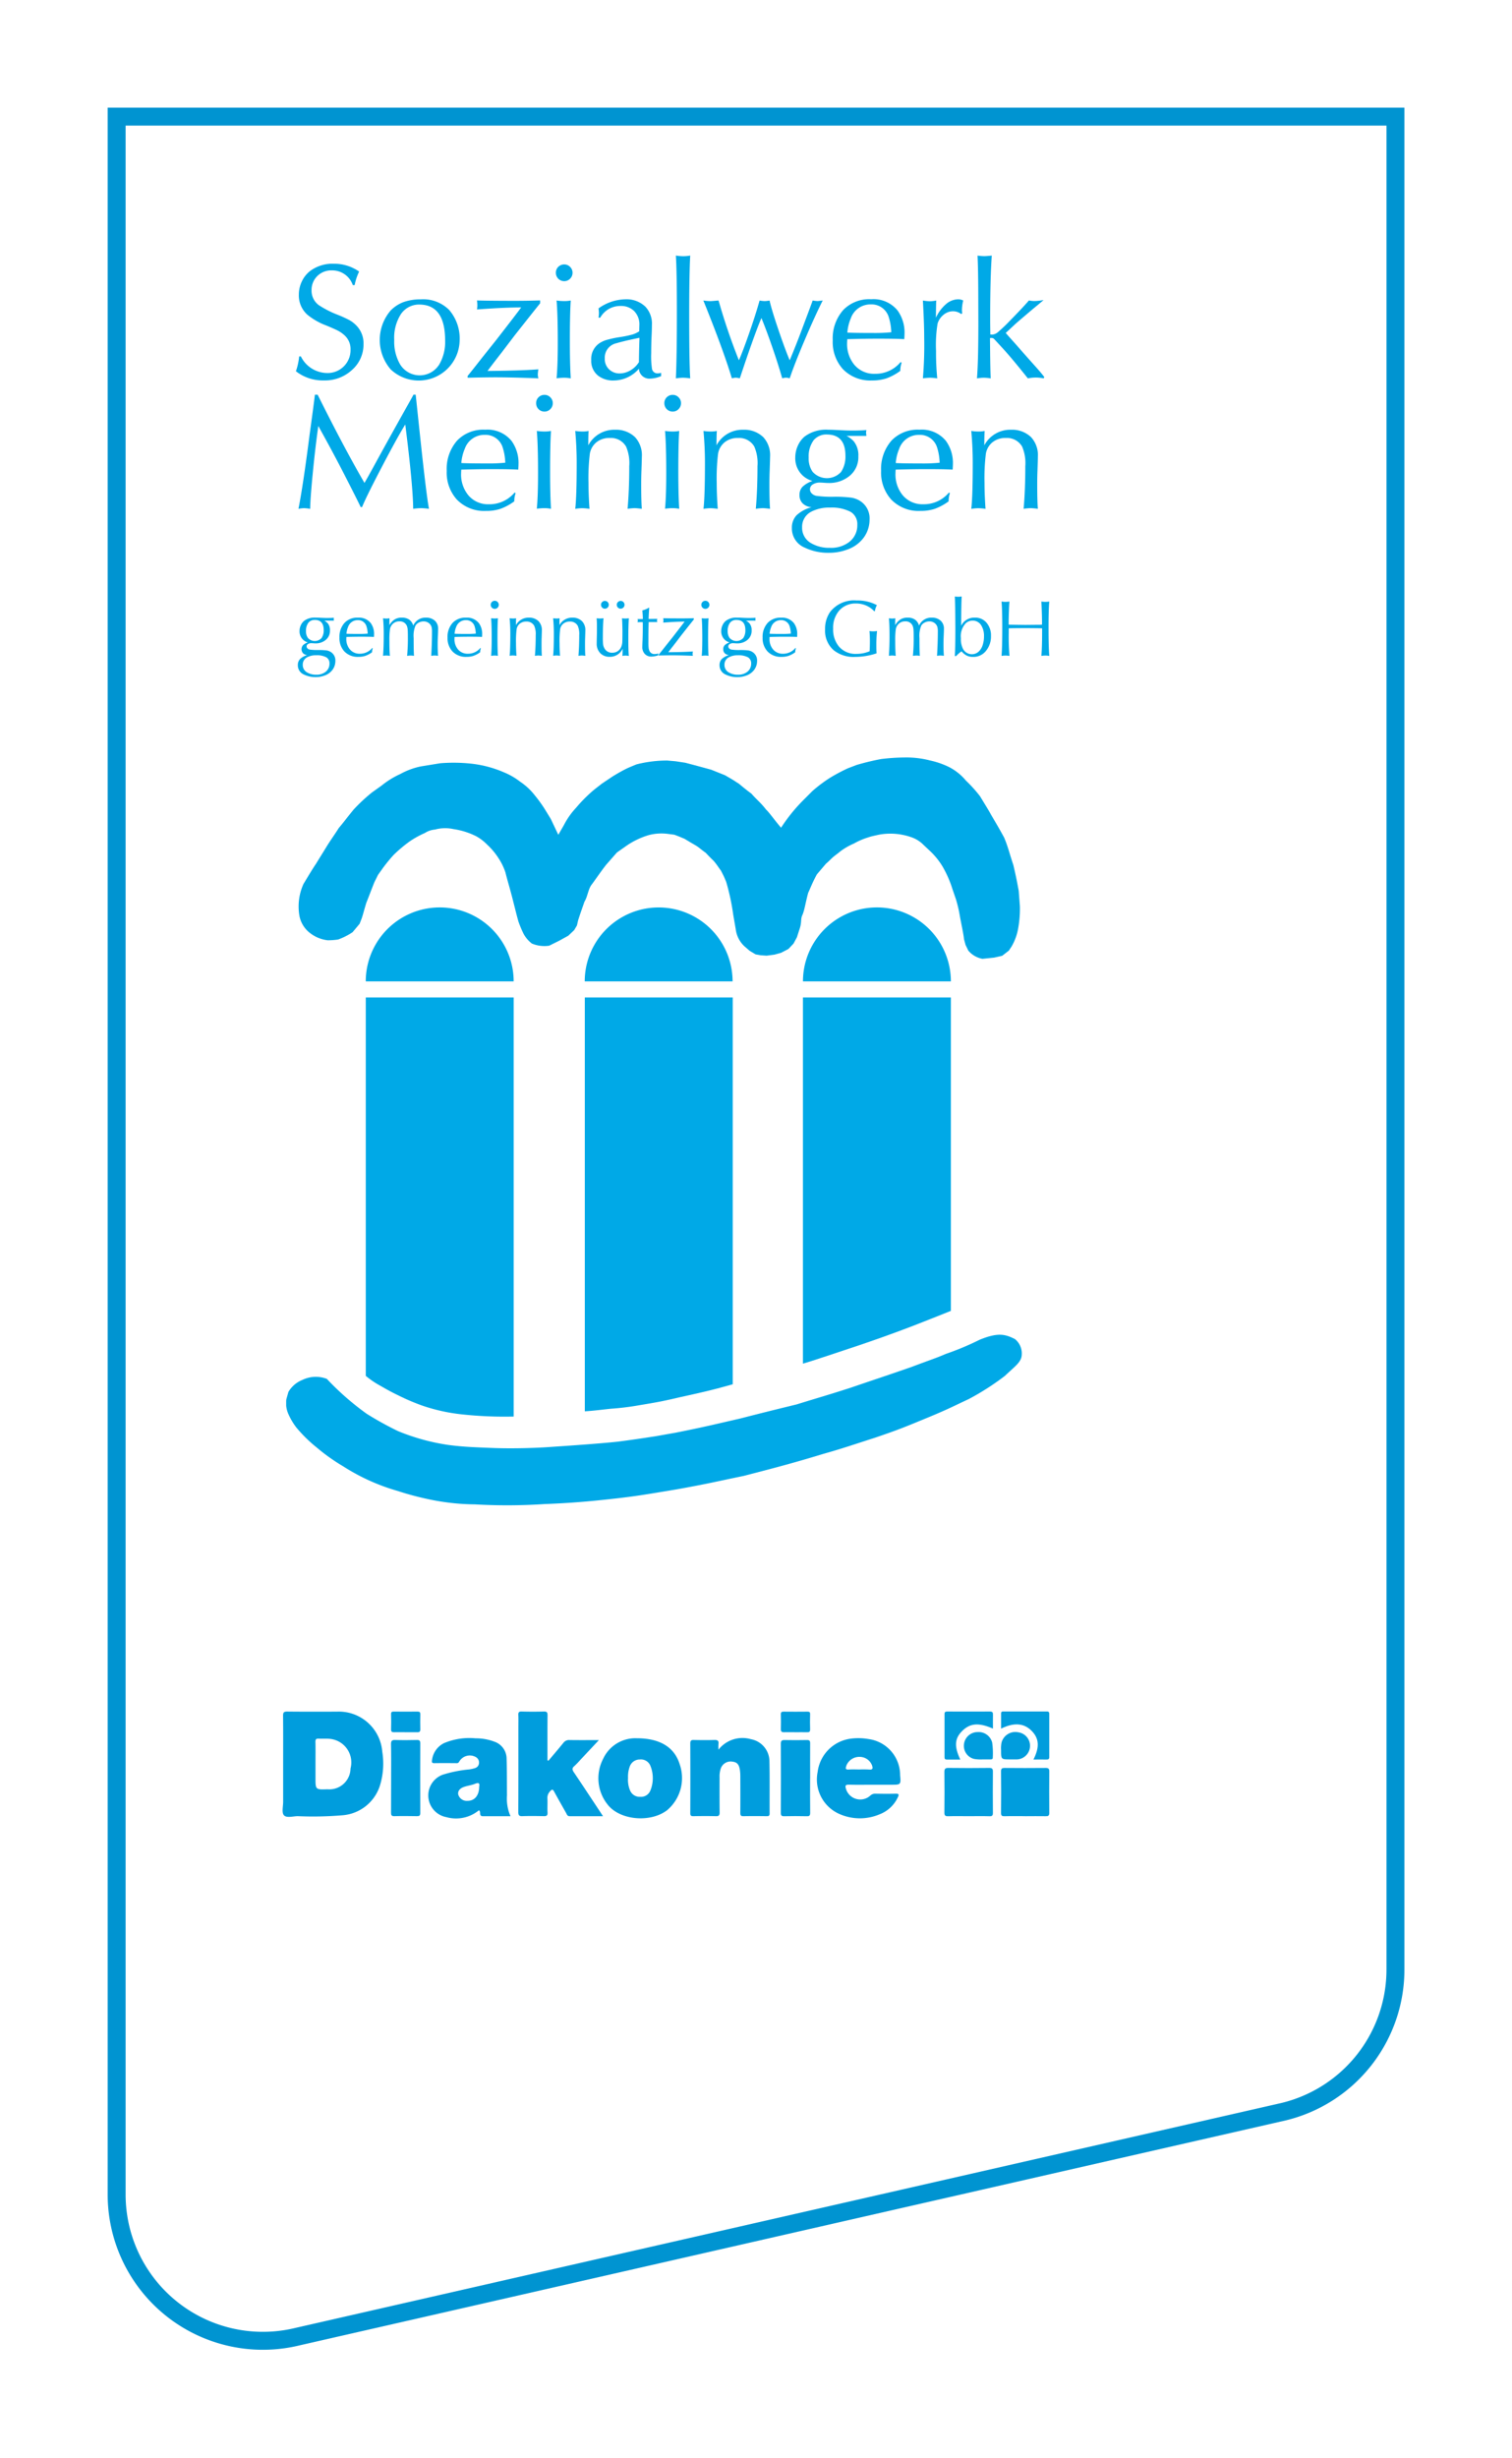 <svg xmlns="http://www.w3.org/2000/svg" xmlns:xlink="http://www.w3.org/1999/xlink" width="168.548" height="273.929" viewBox="0 0 168.548 273.929"><defs><style>.a{fill:none;}.b{fill:#fff;stroke:#0094d1;stroke-width:2px;}.c{clip-path:url(#c);}.d{fill:#00a9e7;}.e{clip-path:url(#d);}.f{fill:#009ddd;}.g{filter:url(#a);}</style><filter id="a" x="0" y="0" width="168.548" height="273.929" filterUnits="userSpaceOnUse"><feOffset dx="10" dy="10" input="SourceAlpha"/><feGaussianBlur stdDeviation="4" result="b"/><feFlood flood-opacity="0.459"/><feComposite operator="in" in2="b"/><feComposite in="SourceGraphic"/></filter><clipPath id="c"><rect class="a" width="85.067" height="139.271"/></clipPath><clipPath id="d"><rect class="a" width="85.459" height="11.909"/></clipPath></defs><g transform="translate(-1610.087 14)"><g class="g" transform="matrix(1, 0, 0, 1, 1610.09, -14)"><path class="b" d="M254.517,308.853l-9.922,2.263L144.559,333.93A16.3,16.3,0,0,1,124.4,318.1V86.526H266.952v206.5A16.294,16.294,0,0,1,254.517,308.853Z" transform="translate(-121.4 -83.53)"/></g><g transform="translate(1641.989 14.48)"><g class="c"><g transform="translate(-0.006 0)"><g transform="translate(1.097 0.911)"><path class="d" d="M165.453,106.622h-.2a2.421,2.421,0,0,0-2.325-1.643,2.221,2.221,0,0,0-1.6.6,2.163,2.163,0,0,0-.672,1.611,1.987,1.987,0,0,0,.816,1.67,11.146,11.146,0,0,0,2.106,1.071,12.969,12.969,0,0,1,1.312.6,3.4,3.4,0,0,1,.727.56,2.82,2.82,0,0,1,.83,2.1,3.771,3.771,0,0,1-1.3,2.9,4.427,4.427,0,0,1-3.113,1.152,4.86,4.86,0,0,1-3.122-1.023,7.316,7.316,0,0,0,.362-1.652h.191a3.3,3.3,0,0,0,2.894,1.849A2.548,2.548,0,0,0,165,113.81a2.05,2.05,0,0,0-.653-1.579,3.381,3.381,0,0,0-.689-.5q-.353-.192-1.334-.6a7.4,7.4,0,0,1-2.142-1.218,2.876,2.876,0,0,1-.944-2.224,3.4,3.4,0,0,1,.319-1.447,3.222,3.222,0,0,1,.879-1.149,4.166,4.166,0,0,1,2.727-.853,4.8,4.8,0,0,1,2.795.872,6.058,6.058,0,0,0-.5,1.508" transform="translate(-158.918 -104.238)"/></g><g transform="translate(10.431 4.866)"><path class="d" d="M174.248,108.8a4.092,4.092,0,0,1,3.159,1.189,4.889,4.889,0,0,1,1.163,3.431,4.56,4.56,0,0,1-7.689,3.186,5.036,5.036,0,0,1,0-6.563,3.982,3.982,0,0,1,1.449-.943,5.759,5.759,0,0,1,1.919-.3m-.113.581a2.447,2.447,0,0,0-2.1,1.048,4.873,4.873,0,0,0-.758,2.9,5.076,5.076,0,0,0,.64,2.695,2.564,2.564,0,0,0,4.4,0,4.983,4.983,0,0,0,.634-2.631q0-3.965-2.823-4.011" transform="translate(-169.659 -108.788)"/></g><g transform="translate(20.231 5.011)"><path class="d" d="M189.022,108.955v.309q-.181.207-2.84,3.575l-1.435,1.887q-1.4,1.8-1.588,2.079,3.784-.036,5.664-.182a4.68,4.68,0,0,0-.064.582,1.913,1.913,0,0,0,.064.427l-.3-.019q-2.77-.1-4.539-.1-.645,0-2.159.026c-.454.013-.744.019-.89.019v-.2q.228-.263,1.669-2.1l1.516-1.9q2.487-3.2,2.786-3.635-1.878,0-4.927.228a2.588,2.588,0,0,0,.044-.462,3.952,3.952,0,0,0-.044-.546q.682.037,3.6.045h.826q1.152,0,2.613-.045" transform="translate(-180.936 -108.955)"/></g><g transform="translate(30.074 0.99)"><path class="d" d="M193.2,104.328a.878.878,0,0,1,.643.273.891.891,0,0,1,.273.653.909.909,0,0,1-.273.663.89.89,0,0,1-.654.273.919.919,0,0,1-.929-.936.89.89,0,0,1,.267-.658.925.925,0,0,1,.673-.268m-.862,4.021a6.366,6.366,0,0,0,.853.063,4.233,4.233,0,0,0,.726-.063q-.1,1.453-.1,4.5,0,2.586.1,4.176a4.068,4.068,0,0,0-.746-.072,7.051,7.051,0,0,0-.835.063q.136-1.4.136-4.011,0-3.068-.136-4.659" transform="translate(-192.263 -104.328)"/></g><g transform="translate(34.004 4.87)"><path class="d" d="M197.787,110.848h-.182a4.472,4.472,0,0,0,.043-.527,4.537,4.537,0,0,0-.045-.508,5.284,5.284,0,0,1,2.976-1.016,3.031,3.031,0,0,1,2.242.817,2.739,2.739,0,0,1,.734,2.042q0,.48-.036,1.216-.042,1-.043,1.907a9.473,9.473,0,0,0,.091,1.788.607.607,0,0,0,.644.481,1.687,1.687,0,0,0,.373-.055v.364a3.28,3.28,0,0,1-1.226.281,1.154,1.154,0,0,1-1.246-1.054c0-.018,0-.036,0-.054a3.739,3.739,0,0,1-2.808,1.316,2.711,2.711,0,0,1-1.742-.536,2.082,2.082,0,0,1-.771-1.736,2.12,2.12,0,0,1,.826-1.818,2.844,2.844,0,0,1,.844-.417,11.69,11.69,0,0,1,1.452-.317,12.965,12.965,0,0,0,1.434-.289,2.982,2.982,0,0,0,.8-.373v-.205l.013-.472a2.112,2.112,0,0,0-.6-1.59,2.058,2.058,0,0,0-1.489-.552,2.6,2.6,0,0,0-1.33.342,2.569,2.569,0,0,0-.949.965m4.375,2.242q-1.688.34-2.55.6a1.644,1.644,0,0,0-1.316,1.706,1.581,1.581,0,0,0,.481,1.208,1.654,1.654,0,0,0,1.179.454,2.362,2.362,0,0,0,1.2-.341,2.721,2.721,0,0,0,.949-.921q0-.871.055-2.524Z" transform="translate(-196.785 -108.793)"/></g><g transform="translate(43.456)"><path class="d" d="M207.662,103.189a4.948,4.948,0,0,0,.817.073,4.27,4.27,0,0,0,.773-.073q-.113,2.024-.114,6.717,0,5.254.114,6.969a6.592,6.592,0,0,0-.8-.072,6.405,6.405,0,0,0-.8.072q.113-2.361.113-7.415,0-4.556-.113-6.272" transform="translate(-207.662 -103.189)"/></g><g transform="translate(46.506 5.011)"><path class="d" d="M215.137,115.616q.428-.963,1.137-2.995t1.17-3.666a3.682,3.682,0,0,0,.568.063,3.183,3.183,0,0,0,.544-.063q.228,1.022.976,3.227t1.27,3.434q.736-1.761,1.416-3.586.272-.734.591-1.579.426-1.137.553-1.5a3.836,3.836,0,0,0,.527.063q.1,0,.591-.063-.91,1.818-2.046,4.5t-1.631,4.176a1.364,1.364,0,0,0-.408-.072,1.455,1.455,0,0,0-.427.072q-.454-1.579-1.107-3.47t-1.211-3.247q-.327.726-.981,2.55t-1.429,4.167a2.023,2.023,0,0,0-.454-.072,1.9,1.9,0,0,0-.431.072q-.98-3.239-3.181-8.676a6.017,6.017,0,0,0,.78.071c.1,0,.4-.023.909-.071l.073.227a67.96,67.96,0,0,0,2.2,6.434" transform="translate(-211.172 -108.955)"/></g><g transform="translate(60.931 4.864)"><path class="d" d="M235.337,115.8l.113.055-.045.162a2.672,2.672,0,0,0-.1.755,6.135,6.135,0,0,1-1.538.834,5.019,5.019,0,0,1-1.62.236,4.238,4.238,0,0,1-3.25-1.271,4.5,4.5,0,0,1-1.125-3.194,4.778,4.778,0,0,1,1.171-3.387,4.026,4.026,0,0,1,3.113-1.2,3.457,3.457,0,0,1,2.941,1.25,4.192,4.192,0,0,1,.777,2.617c0,.114-.008.309-.027.582q-.881-.056-3.041-.055-1.335,0-3.313.055c-.013.205-.02.341-.02.417a3.645,3.645,0,0,0,.786,2.414,2.856,2.856,0,0,0,2.314,1.029,3.634,3.634,0,0,0,2.859-1.3m-1.035-3.33a6.252,6.252,0,0,0-.29-1.715,2,2,0,0,0-2-1.39,2.312,2.312,0,0,0-2.223,1.561,4.989,4.989,0,0,0-.382,1.581q.8.046,2.859.045a18.685,18.685,0,0,0,2.033-.082" transform="translate(-227.771 -108.786)"/></g><g transform="translate(70.993 4.873)"><path class="d" d="M243.735,110.358l-.129.082a1.5,1.5,0,0,0-.89-.308,1.658,1.658,0,0,0-1.058.377,2.028,2.028,0,0,0-.682.994,14.832,14.832,0,0,0-.172,3.059,29.052,29.052,0,0,0,.136,3.049,5.815,5.815,0,0,0-.8-.07,7.39,7.39,0,0,0-.8.063,43.591,43.591,0,0,0,.145-4.52q0-1.525-.145-4.148a5.876,5.876,0,0,0,.78.082,4.408,4.408,0,0,0,.708-.082l-.011.2q-.026,1.108-.026,1.715a4.4,4.4,0,0,1,1.116-1.507,2.105,2.105,0,0,1,1.363-.545,1.207,1.207,0,0,1,.567.136,4.411,4.411,0,0,0-.145,1.061,3.594,3.594,0,0,0,.029.363" transform="translate(-239.35 -108.797)"/></g><g transform="translate(77.01 0.003)"><path class="d" d="M253.78,116.73l-.071.146a4.287,4.287,0,0,0-1.76,0q-1.822-2.279-2.689-3.222-1.064-1.163-1.117-1.207a.435.435,0,0,0-.263-.073,1.1,1.1,0,0,0-.155.01v.218l.009.843q.026,2.677.072,3.432a4.652,4.652,0,0,0-.768-.072,4.592,4.592,0,0,0-.764.072q.155-1.9.155-6.1,0-.4-.009-3.267-.009-2.84-.082-4.317a6.061,6.061,0,0,0,.753.063c.139,0,.417-.022.835-.063q-.182,2.5-.182,7.033,0,.808.019,1.761c.09.007.161.01.209.01a1.1,1.1,0,0,0,.648-.281,17.606,17.606,0,0,0,1.312-1.25q1.459-1.487,2.133-2.272a3.3,3.3,0,0,0,.6.063,5.822,5.822,0,0,0,1.034-.114q-.236.218-1.2,1.008-1.67,1.416-1.932,1.652-.889.834-1.088,1.007.162.2,1.071,1.207,1.069,1.225,2.2,2.487.671.744,1.023,1.216" transform="translate(-246.274 -103.192)"/></g><g transform="translate(1.371 15.507)"><path class="d" d="M161.066,121.034h.309q2.977,5.973,5.22,9.829.428-.726,1.337-2.4,1.611-2.941,3.977-7.151l.149-.282h.245q.036.309.228,2.151l.245,2.3q.708,6.679,1.008,8.268a8.755,8.755,0,0,0-.879-.073,8.288,8.288,0,0,0-.88.073q-.026-2.56-.835-9.021l-.046-.373q-.807,1.28-2.577,4.659t-2.24,4.544h-.157q-.21-.481-1.788-3.567-1.271-2.481-2.768-5.172l-.163-.3q-.326,2.277-.609,5.149t-.3,4.084a5.592,5.592,0,0,0-.681-.073,3.968,3.968,0,0,0-.625.073q.518-2.607,1.252-8.335.489-3.557.581-4.385" transform="translate(-159.233 -121.034)"/></g><g transform="translate(17.9 19.399)"><path class="d" d="M185.82,132.529l.114.055-.045.163a2.611,2.611,0,0,0-.1.755,6.154,6.154,0,0,1-1.539.834,5.019,5.019,0,0,1-1.62.236,4.23,4.23,0,0,1-3.249-1.271,4.5,4.5,0,0,1-1.125-3.194,4.786,4.786,0,0,1,1.171-3.387,4.033,4.033,0,0,1,3.114-1.2,3.46,3.46,0,0,1,2.942,1.25,4.209,4.209,0,0,1,.776,2.617c0,.114-.01.309-.028.582q-.881-.056-3.04-.055-1.335,0-3.313.055c-.012.205-.019.341-.019.417a3.639,3.639,0,0,0,.784,2.414,2.858,2.858,0,0,0,2.315,1.029,3.634,3.634,0,0,0,2.858-1.3m-1.035-3.33a6.184,6.184,0,0,0-.291-1.715,2,2,0,0,0-2-1.39,2.313,2.313,0,0,0-2.225,1.561,4.964,4.964,0,0,0-.381,1.581q.8.044,2.859.045a18.675,18.675,0,0,0,2.033-.082" transform="translate(-178.254 -125.512)"/></g><g transform="translate(27.869 15.525)"><path class="d" d="M190.664,121.054a.875.875,0,0,1,.643.273.889.889,0,0,1,.273.654.909.909,0,0,1-.273.662.889.889,0,0,1-.653.273.919.919,0,0,1-.929-.935.889.889,0,0,1,.267-.658.924.924,0,0,1,.673-.269m-.862,4.021a6.365,6.365,0,0,0,.853.063,4.232,4.232,0,0,0,.726-.063q-.1,1.453-.1,4.5,0,2.586.1,4.176a4.139,4.139,0,0,0-.746-.072,7.069,7.069,0,0,0-.835.063q.137-1.4.136-4.011,0-3.067-.136-4.659" transform="translate(-189.725 -121.054)"/></g><g transform="translate(32.23 19.406)"><path class="d" d="M194.743,125.66a5.729,5.729,0,0,0,.827.063,3.523,3.523,0,0,0,.661-.063q-.037.467-.036,1.6a3.273,3.273,0,0,1,2.986-1.734,3.04,3.04,0,0,1,2.232.831,2.955,2.955,0,0,1,.753,2.178q0,.219-.046,1.562-.027.653-.028,1.534,0,1.924.072,2.705c-.412-.05-.681-.073-.817-.073a6.737,6.737,0,0,0-.771.073q.186-2.093.187-4.752a4.673,4.673,0,0,0-.353-2.178,1.943,1.943,0,0,0-1.818-.961,2.256,2.256,0,0,0-1.525.507,2.087,2.087,0,0,0-.7,1.25,22.473,22.473,0,0,0-.149,3.261q0,1.327.113,2.878a6.792,6.792,0,0,0-.807-.072,5.764,5.764,0,0,0-.783.072q.163-1.393.163-5.129,0-1.734-.163-3.549" transform="translate(-194.743 -125.52)"/></g><g transform="translate(42.163 15.525)"><path class="d" d="M207.113,121.054a.877.877,0,0,1,.643.273.889.889,0,0,1,.273.654.909.909,0,0,1-.273.662.889.889,0,0,1-.654.273.919.919,0,0,1-.929-.935.889.889,0,0,1,.267-.658.923.923,0,0,1,.673-.269m-.862,4.021a6.365,6.365,0,0,0,.853.063,4.233,4.233,0,0,0,.726-.063q-.1,1.453-.1,4.5,0,2.586.1,4.176a4.139,4.139,0,0,0-.746-.072,7.054,7.054,0,0,0-.835.063q.136-1.4.136-4.011,0-3.067-.136-4.659" transform="translate(-206.174 -121.054)"/></g><g transform="translate(46.524 19.406)"><path class="d" d="M211.192,125.66a5.729,5.729,0,0,0,.827.063,3.523,3.523,0,0,0,.661-.063q-.037.467-.036,1.6a3.273,3.273,0,0,1,2.986-1.734,3.041,3.041,0,0,1,2.232.831,2.955,2.955,0,0,1,.753,2.178q0,.219-.046,1.562-.027.653-.028,1.534,0,1.924.072,2.705-.617-.074-.817-.073a6.737,6.737,0,0,0-.771.073q.186-2.093.187-4.752a4.673,4.673,0,0,0-.353-2.178,1.943,1.943,0,0,0-1.818-.961,2.256,2.256,0,0,0-1.525.507,2.092,2.092,0,0,0-.7,1.25,22.719,22.719,0,0,0-.149,3.261q0,1.327.114,2.878a6.792,6.792,0,0,0-.807-.072,5.764,5.764,0,0,0-.783.072q.162-1.393.163-5.129,0-1.734-.163-3.549" transform="translate(-211.192 -125.52)"/></g><g transform="translate(56.371 19.4)"><path class="d" d="M230.83,126.213h-2.206a2.817,2.817,0,0,1,.808.609,2.463,2.463,0,0,1,.508,1.661,2.689,2.689,0,0,1-1.035,2.232,3.556,3.556,0,0,1-2.287.744c-.134,0-.316-.009-.553-.027-.169-.012-.309-.019-.418-.019a1.39,1.39,0,0,0-.786.209.626.626,0,0,0-.314.535.655.655,0,0,0,.2.468.968.968,0,0,0,.519.268,12.239,12.239,0,0,0,1.987.1,14.475,14.475,0,0,1,1.892.1,2.532,2.532,0,0,1,1,.377,2.28,2.28,0,0,1,1.045,2.057,3.4,3.4,0,0,1-.662,2.033,3.84,3.84,0,0,1-1.818,1.316,5.756,5.756,0,0,1-2.069.363,6.008,6.008,0,0,1-2.66-.568,2.308,2.308,0,0,1-1.45-2.192,1.992,1.992,0,0,1,.519-1.421,3.841,3.841,0,0,1,1.68-.9,1.583,1.583,0,0,1-1-.425,1.273,1.273,0,0,1-.35-.935,1.287,1.287,0,0,1,.328-.909,2.945,2.945,0,0,1,1.115-.653,2.75,2.75,0,0,1-1.043-.568,2.621,2.621,0,0,1-.872-2.051,3.164,3.164,0,0,1,.28-1.3,2.866,2.866,0,0,1,.758-1.03,4,4,0,0,1,2.632-.762q.381,0,.918.028,1.178.064,1.752.063.963,0,1.59-.055a1.452,1.452,0,0,0-.036.281c0,.049.013.174.036.373m-4.057,7.987a4.282,4.282,0,0,0-2.087.454,1.881,1.881,0,0,0-1.022,1.743,1.948,1.948,0,0,0,1.022,1.778,3.941,3.941,0,0,0,2.071.508,3.309,3.309,0,0,0,2.159-.654,2.331,2.331,0,0,0,.9-1.906,1.591,1.591,0,0,0-.734-1.443,4.545,4.545,0,0,0-2.31-.481m-.281-8.143a1.843,1.843,0,0,0-1.544.636,3.056,3.056,0,0,0-.553,1.932,2.6,2.6,0,0,0,.434,1.579,2.141,2.141,0,0,0,3.181.017,3.091,3.091,0,0,0,.482-1.806q0-2.314-2-2.359" transform="translate(-222.523 -125.514)"/></g><g transform="translate(66.313 19.399)"><path class="d" d="M241.53,132.529l.114.055-.046.163a2.7,2.7,0,0,0-.095.755,6.155,6.155,0,0,1-1.539.834,5.019,5.019,0,0,1-1.62.236A4.236,4.236,0,0,1,235.1,133.3a4.5,4.5,0,0,1-1.125-3.194,4.786,4.786,0,0,1,1.171-3.387,4.033,4.033,0,0,1,3.114-1.2,3.455,3.455,0,0,1,2.94,1.25,4.193,4.193,0,0,1,.778,2.617c0,.114-.009.309-.028.582q-.881-.056-3.04-.055-1.336,0-3.314.055c-.012.205-.019.341-.019.417a3.644,3.644,0,0,0,.785,2.414,2.855,2.855,0,0,0,2.314,1.029,3.634,3.634,0,0,0,2.859-1.3M240.5,129.2a6.285,6.285,0,0,0-.289-1.715,2,2,0,0,0-2-1.39,2.309,2.309,0,0,0-2.222,1.561,4.967,4.967,0,0,0-.382,1.581q.8.044,2.859.045a18.675,18.675,0,0,0,2.033-.082" transform="translate(-233.964 -125.512)"/></g><g transform="translate(76.377 19.406)"><path class="d" d="M245.545,125.66a5.7,5.7,0,0,0,.826.063,3.541,3.541,0,0,0,.663-.063q-.036.467-.036,1.6a3.272,3.272,0,0,1,2.985-1.734,3.041,3.041,0,0,1,2.232.831,2.952,2.952,0,0,1,.752,2.178q0,.219-.044,1.562-.029.653-.028,1.534,0,1.924.071,2.705a8.184,8.184,0,0,0-.816-.073,6.752,6.752,0,0,0-.772.073q.188-2.093.188-4.752a4.673,4.673,0,0,0-.353-2.178,1.943,1.943,0,0,0-1.818-.961,2.256,2.256,0,0,0-1.525.507,2.093,2.093,0,0,0-.7,1.25,22.473,22.473,0,0,0-.15,3.261q0,1.327.114,2.878a6.792,6.792,0,0,0-.807-.072,5.763,5.763,0,0,0-.783.072q.164-1.393.163-5.129,0-1.734-.163-3.549" transform="translate(-245.545 -125.52)"/></g><g transform="translate(1.297 40.347)"><path class="d" d="M163.162,149.955H162.1a1.349,1.349,0,0,1,.39.295,1.185,1.185,0,0,1,.246.8,1.3,1.3,0,0,1-.5,1.079,1.717,1.717,0,0,1-1.106.36,2.072,2.072,0,0,1-.267-.014c-.083,0-.149-.008-.2-.008a.669.669,0,0,0-.379.1.3.3,0,0,0-.151.259.315.315,0,0,0,.1.227.456.456,0,0,0,.25.129,5.816,5.816,0,0,0,.96.048,7.331,7.331,0,0,1,.916.045,1.219,1.219,0,0,1,.481.183,1.1,1.1,0,0,1,.5,1,1.633,1.633,0,0,1-.322.981,1.851,1.851,0,0,1-.878.634,2.75,2.75,0,0,1-1,.176,2.893,2.893,0,0,1-1.285-.276,1.116,1.116,0,0,1-.7-1.058.956.956,0,0,1,.25-.681,1.851,1.851,0,0,1,.813-.438.763.763,0,0,1-.481-.205.692.692,0,0,1-.011-.894,1.414,1.414,0,0,1,.54-.315,1.347,1.347,0,0,1-.5-.273,1.269,1.269,0,0,1-.421-.989,1.542,1.542,0,0,1,.133-.633,1.394,1.394,0,0,1,.367-.5,1.934,1.934,0,0,1,1.273-.368c.123,0,.27,0,.443.012.379.021.66.031.846.031.309,0,.567-.009.766-.027a.725.725,0,0,0-.018.136c0,.023.007.083.018.181m-1.96,3.863a2.051,2.051,0,0,0-1.009.22.907.907,0,0,0-.5.841.94.94,0,0,0,.5.86,1.9,1.9,0,0,0,1,.245,1.606,1.606,0,0,0,1.045-.319,1.13,1.13,0,0,0,.434-.92.765.765,0,0,0-.353-.7,2.2,2.2,0,0,0-1.116-.227m-.136-3.936a.89.89,0,0,0-.746.308,1.48,1.48,0,0,0-.267.928,1.258,1.258,0,0,0,.21.764,1.028,1.028,0,0,0,1.535.005,1.5,1.5,0,0,0,.228-.873q0-1.118-.966-1.136" transform="translate(-159.148 -149.618)"/></g><g transform="translate(5.942 40.346)"><path class="d" d="M168.149,153.008l.058.026-.022.08a1.261,1.261,0,0,0-.054.364,2.922,2.922,0,0,1-.74.4,2.437,2.437,0,0,1-.782.114,2.046,2.046,0,0,1-1.569-.609,2.167,2.167,0,0,1-.544-1.544,2.307,2.307,0,0,1,.567-1.636,1.944,1.944,0,0,1,1.5-.578,1.67,1.67,0,0,1,1.422.606,2.03,2.03,0,0,1,.369,1.262,2.487,2.487,0,0,1-.014.281c-.284-.018-.773-.026-1.469-.026q-.645,0-1.6.026c-.007.1-.01.167-.01.2a1.757,1.757,0,0,0,.383,1.168,1.379,1.379,0,0,0,1.119.5,1.757,1.757,0,0,0,1.38-.632m-.5-1.609a3.026,3.026,0,0,0-.14-.83.969.969,0,0,0-.968-.67,1.116,1.116,0,0,0-1.075.753,2.41,2.41,0,0,0-.184.763q.386.022,1.382.021a9.318,9.318,0,0,0,.985-.037" transform="translate(-164.494 -149.617)"/></g><g transform="translate(10.805 40.349)"><path class="d" d="M170.089,149.689a1.828,1.828,0,0,0,.351.035,1.8,1.8,0,0,0,.368-.035q-.012.179-.018.776a1.894,1.894,0,0,1,.6-.648,1.472,1.472,0,0,1,.783-.195,1.423,1.423,0,0,1,.826.218,1.213,1.213,0,0,1,.454.669,1.476,1.476,0,0,1,1.421-.886,1.411,1.411,0,0,1,1.011.359,1.191,1.191,0,0,1,.341.909c0,.157-.008.4-.022.724-.018.348-.027.681-.027,1.005q0,.658.045,1.258a2.88,2.88,0,0,0-.387-.035,2.753,2.753,0,0,0-.378.035q.087-1.448.088-2.663a2.226,2.226,0,0,0-.043-.521.818.818,0,0,0-.17-.332.916.916,0,0,0-.737-.319,1.1,1.1,0,0,0-.512.123.957.957,0,0,0-.375.331,2.942,2.942,0,0,0-.21,1.391q0,1.422.04,1.992a2.622,2.622,0,0,0-.368-.035,3.605,3.605,0,0,0-.4.035,20.6,20.6,0,0,0,.083-2.1c0-.4-.008-.686-.022-.849a1.445,1.445,0,0,0-.092-.4.828.828,0,0,0-.833-.491.994.994,0,0,0-.747.293,1.073,1.073,0,0,0-.3.577,8.868,8.868,0,0,0-.063,1.332q0,1.075.056,1.637a3.9,3.9,0,0,0-.4-.036,2.838,2.838,0,0,0-.364.034q.074-1.022.074-2.193a19.962,19.962,0,0,0-.074-2" transform="translate(-170.089 -149.62)"/></g><g transform="translate(17.992 40.346)"><path class="d" d="M182.016,153.008l.057.026-.021.08a1.26,1.26,0,0,0-.054.364,2.922,2.922,0,0,1-.74.4,2.438,2.438,0,0,1-.783.114,2.045,2.045,0,0,1-1.569-.609,2.172,2.172,0,0,1-.545-1.544,2.312,2.312,0,0,1,.568-1.636,1.944,1.944,0,0,1,1.5-.578,1.671,1.671,0,0,1,1.422.606,2.024,2.024,0,0,1,.369,1.262,2.493,2.493,0,0,1-.014.281q-.42-.026-1.463-.025-.645,0-1.6.026c-.007.1-.01.168-.01.2a1.76,1.76,0,0,0,.377,1.167,1.381,1.381,0,0,0,1.119.5,1.758,1.758,0,0,0,1.381-.632m-.5-1.609a2.993,2.993,0,0,0-.139-.83.969.969,0,0,0-.968-.67,1.115,1.115,0,0,0-1.075.753,2.41,2.41,0,0,0-.184.763q.386.022,1.382.021a9.3,9.3,0,0,0,.985-.037" transform="translate(-178.36 -149.617)"/></g><g transform="translate(22.806 38.473)"><path class="d" d="M184.354,147.462a.423.423,0,0,1,.312.131.451.451,0,0,1,0,.636.448.448,0,0,1-.635,0,.438.438,0,0,1-.132-.32.426.426,0,0,1,.132-.318.438.438,0,0,1,.323-.129m-.414,1.944a3.288,3.288,0,0,0,.413.03,2.263,2.263,0,0,0,.351-.03q-.051.7-.051,2.174,0,1.25.048,2.019a2.067,2.067,0,0,0-.359-.035,3.262,3.262,0,0,0-.4.033q.066-.675.066-1.939,0-1.482-.066-2.251" transform="translate(-183.899 -147.462)"/></g><g transform="translate(24.916 40.35)"><path class="d" d="M186.327,149.689a2.909,2.909,0,0,0,.4.03,1.725,1.725,0,0,0,.321-.03c-.012.151-.017.408-.018.773a1.582,1.582,0,0,1,1.443-.839,1.465,1.465,0,0,1,1.079.4,1.42,1.42,0,0,1,.365,1.052q0,.106-.022.754c-.009.21-.013.458-.013.741q0,.929.035,1.307c-.2-.023-.33-.035-.4-.035a3.583,3.583,0,0,0-.373.035q.087-1.013.089-2.3a2.268,2.268,0,0,0-.171-1.053.941.941,0,0,0-.879-.464,1.085,1.085,0,0,0-.736.245,1,1,0,0,0-.341.6,10.755,10.755,0,0,0-.069,1.577c0,.428.017.892.052,1.392a3.437,3.437,0,0,0-.389-.036,3.058,3.058,0,0,0-.377.034q.078-.665.079-2.484,0-.833-.079-1.709" transform="translate(-186.327 -149.621)"/></g><g transform="translate(29.764 40.35)"><path class="d" d="M191.906,149.689a2.909,2.909,0,0,0,.4.03,1.715,1.715,0,0,0,.32-.03q-.017.227-.018.773a1.584,1.584,0,0,1,1.444-.839,1.466,1.466,0,0,1,1.079.4,1.42,1.42,0,0,1,.365,1.052q0,.106-.022.754c-.009.21-.014.458-.014.741q0,.929.036,1.307c-.2-.023-.33-.035-.395-.035a3.6,3.6,0,0,0-.374.035q.087-1.013.089-2.3a2.268,2.268,0,0,0-.171-1.053.941.941,0,0,0-.879-.464,1.085,1.085,0,0,0-.736.245,1,1,0,0,0-.341.6,10.755,10.755,0,0,0-.069,1.577c0,.428.017.892.052,1.392a3.436,3.436,0,0,0-.389-.036,3.044,3.044,0,0,0-.377.034q.078-.665.079-2.484,0-.833-.079-1.709" transform="translate(-191.906 -149.621)"/></g><g transform="translate(34.611 38.494)"><path class="d" d="M197.483,149.409a2.558,2.558,0,0,0,.373.03,3.145,3.145,0,0,0,.395-.03q-.074.877-.074,2.167a6.183,6.183,0,0,0,.031.751,1.166,1.166,0,0,0,.131.408.943.943,0,0,0,.891.518,1.045,1.045,0,0,0,.64-.2,1.1,1.1,0,0,0,.392-.547,1.618,1.618,0,0,0,.083-.421q.014-.211.018-1.256-.018-1.134-.053-1.417a2.616,2.616,0,0,0,.377.03,2.777,2.777,0,0,0,.389-.03q-.057.877-.056,2.225,0,1.469.056,1.97a2.8,2.8,0,0,0-.372-.036,2.215,2.215,0,0,0-.347.036q.021-.22.026-.8a1.552,1.552,0,0,1-1.456.9,1.423,1.423,0,0,1-1.023-.391,1.491,1.491,0,0,1-.411-1.118q0-.219.012-.7.014-.434.014-1.1c0-.4-.013-.736-.036-1m.917-1.921a.427.427,0,0,1,.313.127.435.435,0,0,1-.313.741.4.4,0,0,1-.3-.128.419.419,0,0,1-.128-.311.4.4,0,0,1,.128-.3.429.429,0,0,1,.3-.13m1.755,0a.431.431,0,0,1,.313.128.434.434,0,0,1-.313.74.406.406,0,0,1-.3-.127.43.43,0,0,1-.124-.311.4.4,0,0,1,.128-.3.428.428,0,0,1,.3-.129" transform="translate(-197.483 -147.485)"/></g><g transform="translate(39.165 39.237)"><path class="d" d="M204.01,148.34l.026.04-.01.106c-.032.438-.053.812-.061,1.118l.969-.015a.768.768,0,0,0-.034.188.556.556,0,0,0,.034.172h-.96q-.017.282-.03,1.483v.789a5.412,5.412,0,0,0,.023.606,1.2,1.2,0,0,0,.095.342.59.59,0,0,0,.587.341,1.489,1.489,0,0,0,.4-.062v.2a2.521,2.521,0,0,1-.768.145.971.971,0,0,1-.741-.293,1.109,1.109,0,0,1-.275-.8c0-.1.006-.29.018-.567q.035-.73.034-1.866c0-.114,0-.219-.01-.316-.3,0-.488.007-.579.018a.538.538,0,0,0,.036-.177.625.625,0,0,0-.031-.179h.588V149.5c0-.151-.017-.435-.053-.851a2.747,2.747,0,0,0,.746-.313" transform="translate(-202.724 -148.34)"/></g><g transform="translate(41.529 40.418)"><path class="d" d="M209.358,149.7v.149q-.093.1-1.377,1.729l-.693.909q-.682.869-.768,1,1.83-.017,2.737-.088a2.352,2.352,0,0,0-.03.281.982.982,0,0,0,.03.207l-.144-.008q-1.339-.05-2.194-.05-.31,0-1.044.014c-.216,0-.361.008-.431.008v-.09q.113-.128.808-1.013l.732-.917q1.2-1.549,1.352-1.758-.91,0-2.386.114a1.327,1.327,0,0,0,.022-.228,1.782,1.782,0,0,0-.022-.264q.328.017,1.741.021h.4q.557,0,1.268-.021" transform="translate(-205.444 -149.699)"/></g><g transform="translate(46.285 38.473)"><path class="d" d="M211.373,147.462a.422.422,0,0,1,.311.131.451.451,0,0,1,0,.636.427.427,0,0,1-.315.132.433.433,0,0,1-.321-.132.438.438,0,0,1-.132-.32.432.432,0,0,1,.132-.318.44.44,0,0,1,.324-.129m-.414,1.944a3.263,3.263,0,0,0,.412.03,2.254,2.254,0,0,0,.351-.03q-.051.7-.051,2.174,0,1.25.048,2.019a2.066,2.066,0,0,0-.359-.035,3.262,3.262,0,0,0-.4.033q.065-.675.065-1.939,0-1.482-.065-2.251" transform="translate(-210.917 -147.462)"/></g><g transform="translate(48.306 40.347)"><path class="d" d="M217.257,149.955h-1.066a1.367,1.367,0,0,1,.392.295,1.189,1.189,0,0,1,.245.8,1.3,1.3,0,0,1-.5,1.079,1.721,1.721,0,0,1-1.105.36,2.045,2.045,0,0,1-.267-.014c-.083,0-.149-.008-.2-.008a.662.662,0,0,0-.379.1.3.3,0,0,0-.15.259.308.308,0,0,0,.1.227.451.451,0,0,0,.249.129,5.817,5.817,0,0,0,.96.048,7.5,7.5,0,0,1,.916.045,1.228,1.228,0,0,1,.481.183,1.1,1.1,0,0,1,.5,1,1.627,1.627,0,0,1-.322.981,1.849,1.849,0,0,1-.877.634,2.771,2.771,0,0,1-1,.176,2.893,2.893,0,0,1-1.285-.276,1.117,1.117,0,0,1-.7-1.058.96.96,0,0,1,.25-.681,1.86,1.86,0,0,1,.813-.438.768.768,0,0,1-.481-.205.614.614,0,0,1-.169-.454.628.628,0,0,1,.157-.44,1.427,1.427,0,0,1,.54-.315,1.319,1.319,0,0,1-.5-.273,1.265,1.265,0,0,1-.421-.989,1.539,1.539,0,0,1,.133-.633,1.361,1.361,0,0,1,.368-.5,1.92,1.92,0,0,1,1.272-.368c.123,0,.27,0,.443.012.381.021.662.031.846.031.309,0,.566-.01.768-.027a.6.6,0,0,0-.018.136.934.934,0,0,0,.018.181m-1.961,3.863a2.058,2.058,0,0,0-1.008.22.908.908,0,0,0-.5.841.943.943,0,0,0,.5.86,1.9,1.9,0,0,0,1,.245,1.6,1.6,0,0,0,1.042-.319,1.139,1.139,0,0,0,.435-.92.768.768,0,0,0-.354-.7,2.206,2.206,0,0,0-1.117-.227m-.136-3.94a.89.89,0,0,0-.746.308,1.481,1.481,0,0,0-.268.932,1.259,1.259,0,0,0,.211.764,1.028,1.028,0,0,0,1.535.005,1.5,1.5,0,0,0,.228-.873q0-1.118-.965-1.136" transform="translate(-213.242 -149.617)"/></g><g transform="translate(53.113 40.347)"><path class="d" d="M222.43,153.008l.058.026-.022.08a1.26,1.26,0,0,0-.054.364,2.95,2.95,0,0,1-.74.4,2.439,2.439,0,0,1-.783.114,2.045,2.045,0,0,1-1.569-.609,2.167,2.167,0,0,1-.544-1.544,2.307,2.307,0,0,1,.567-1.636,1.944,1.944,0,0,1,1.5-.578,1.675,1.675,0,0,1,1.422.606,2.024,2.024,0,0,1,.369,1.262,2.648,2.648,0,0,1-.013.281q-.42-.026-1.464-.025-.645,0-1.6.026c-.007.1-.009.168-.009.2a1.751,1.751,0,0,0,.377,1.167,1.379,1.379,0,0,0,1.118.5,1.757,1.757,0,0,0,1.381-.632m-.5-1.609a3.025,3.025,0,0,0-.14-.83.968.968,0,0,0-.968-.67,1.115,1.115,0,0,0-1.075.753,2.41,2.41,0,0,0-.184.763c.257.015.719.021,1.381.021a9.347,9.347,0,0,0,.986-.037" transform="translate(-218.775 -149.617)"/></g><g transform="translate(60.076 38.424)"><path class="d" d="M232.345,148.609h-.091a2.441,2.441,0,0,0-.553-.455,2.789,2.789,0,0,0-1.465-.4,2.4,2.4,0,0,0-1.856.773,2.9,2.9,0,0,0-.692,2.034,2.962,2.962,0,0,0,.632,1.974,2.427,2.427,0,0,0,1.966.834,3.676,3.676,0,0,0,1.469-.293q.031-.58.03-1.167c0-.392-.017-.771-.048-1.085a2.042,2.042,0,0,0,.391.036,2.75,2.75,0,0,0,.454-.036,14.687,14.687,0,0,0-.079,1.526c0,.442.01.76.03.957a7.607,7.607,0,0,1-2.4.4,3.545,3.545,0,0,1-2.386-.746,2.88,2.88,0,0,1-.958-2.314,3.291,3.291,0,0,1,.549-1.931,3.362,3.362,0,0,1,2.975-1.295,4.546,4.546,0,0,1,2.253.519,2.064,2.064,0,0,0-.227.671" transform="translate(-226.787 -147.405)"/></g><g transform="translate(67.189 40.349)"><path class="d" d="M234.972,149.689a1.828,1.828,0,0,0,.351.035,1.8,1.8,0,0,0,.368-.035c-.009.119-.015.378-.017.776a1.872,1.872,0,0,1,.6-.648,1.472,1.472,0,0,1,.783-.195,1.423,1.423,0,0,1,.826.218,1.217,1.217,0,0,1,.454.669,1.474,1.474,0,0,1,1.42-.886,1.411,1.411,0,0,1,1.011.359,1.191,1.191,0,0,1,.341.909c0,.157-.008.4-.022.724-.017.348-.026.681-.026,1.005q0,.658.044,1.258a2.88,2.88,0,0,0-.387-.035,2.753,2.753,0,0,0-.377.035q.087-1.448.088-2.663a2.274,2.274,0,0,0-.043-.521.817.817,0,0,0-.17-.332.916.916,0,0,0-.737-.319,1.1,1.1,0,0,0-.512.123.956.956,0,0,0-.375.331,2.942,2.942,0,0,0-.21,1.391q0,1.422.04,1.992a2.622,2.622,0,0,0-.368-.035,3.621,3.621,0,0,0-.4.035,20.361,20.361,0,0,0,.083-2.1c0-.4-.007-.686-.022-.849a1.352,1.352,0,0,0-.092-.4.825.825,0,0,0-.832-.491.988.988,0,0,0-.747.293,1.067,1.067,0,0,0-.3.577,8.984,8.984,0,0,0-.063,1.332q0,1.075.057,1.637a3.934,3.934,0,0,0-.4-.036,2.682,2.682,0,0,0-.363.035q.073-1.022.073-2.193,0-1.314-.073-2" transform="translate(-234.972 -149.62)"/></g><g transform="translate(74.536 37.995)"><path class="d" d="M243.584,153.544h-.157q.065-.6.066-3.115l-.009-1.3q-.009-1.646-.053-2.221a2.549,2.549,0,0,0,.373.032,3.133,3.133,0,0,0,.394-.032q-.052.817-.057,3.107v.161a1.613,1.613,0,0,1,1.515-.909,1.633,1.633,0,0,1,1.294.545,2.168,2.168,0,0,1,.512,1.5,2.512,2.512,0,0,1-.567,1.671,1.777,1.777,0,0,1-1.426.659,1.58,1.58,0,0,1-.7-.141,1.873,1.873,0,0,1-.585-.478,3.186,3.186,0,0,0-.6.521m1.832-3.947a1.151,1.151,0,0,0-.74.271,2.11,2.11,0,0,0-.568,1.7,2.411,2.411,0,0,0,.252,1.211,1.12,1.12,0,0,0,1.779.224,1.69,1.69,0,0,0,.4-.688,3.052,3.052,0,0,0,.146-.96,2.221,2.221,0,0,0-.313-1.237,1.1,1.1,0,0,0-.958-.519" transform="translate(-243.427 -146.911)"/></g><g transform="translate(79.748 38.553)"><path class="d" d="M249.424,147.553a2.552,2.552,0,0,0,.43.036,2.974,2.974,0,0,0,.456-.036q-.036.312-.062,1.051c-.017.492-.03.926-.03,1.3v.227q.171.009,1.86.027l1.391-.013a4.074,4.074,0,0,0,.469-.014v-.227q0-.558-.026-1.3t-.046-1.051a2.952,2.952,0,0,0,.454.036,2.5,2.5,0,0,0,.427-.036q-.083.882-.083,2.954,0,2.143.083,3.107a3.393,3.393,0,0,0-.428-.038,4.191,4.191,0,0,0-.454.035q.082-.886.083-2.64v-.431q-.25-.012-1.86-.022-1.6.009-1.86.022v.479a25.516,25.516,0,0,0,.082,2.593,4.429,4.429,0,0,0-.454-.035,3.6,3.6,0,0,0-.432.035q.083-.952.083-3.1,0-2.086-.083-2.954" transform="translate(-249.424 -147.553)"/></g><g transform="translate(1.372 55.941)"><path class="d" d="M188.821,175.1a8.5,8.5,0,0,1,1.378-1.955,15.759,15.759,0,0,1,1.542-1.6c.56-.514.925-.748,1.29-1.053l1.191-.8c.035-.017.6-.385,1.4-.8.36-.189.871-.389,1.3-.568a13.778,13.778,0,0,1,3.423-.425l.94.081,1.069.163,1.143.3,1.744.475,1.548.62c.46.274.8.446,1.348.821.227.1.59.494,1.59,1.227.628.719,1.038,1,1.635,1.776.392.366.961,1.2,1.672,2.022a18.734,18.734,0,0,1,2.364-2.954l1.125-1.128a15.952,15.952,0,0,1,2.021-1.514,20.687,20.687,0,0,1,1.931-1.023l1-.381a27.771,27.771,0,0,1,2.71-.651,22.568,22.568,0,0,1,2.619-.175,10.472,10.472,0,0,1,2.841.334,9.178,9.178,0,0,1,2.122.735,6.02,6.02,0,0,1,1.876,1.51,15.171,15.171,0,0,1,1.569,1.738c.568.935.994,1.618,1.215,2.036.644,1.1.833,1.4,1.476,2.577.442,1.048.574,1.717,1.023,3.048.308,1.33.358,1.582.6,2.881l.13,1.722a12.206,12.206,0,0,1-.179,2.394,6.1,6.1,0,0,1-.75,2.093l-.3.454-.748.58-.892.2-1.3.135a2.674,2.674,0,0,1-1.581-.919l-.305-.628-.172-.634c-.067-.667-.327-1.784-.5-2.79a13.98,13.98,0,0,0-.412-1.7l-.373-1.083a12.18,12.18,0,0,0-1.1-2.518,8.081,8.081,0,0,0-1.41-1.747l-.752-.71a3.488,3.488,0,0,0-1.31-.817,7.043,7.043,0,0,0-3.649-.284c-.366.087-.8.164-1.182.3a7.847,7.847,0,0,0-1.585.682,7.4,7.4,0,0,0-1.509.866c-.275.241-.5.378-.84.668-.2.174-.421.423-.776.722l-1.006,1.183c-.467.853-.7,1.477-.969,2.061-.305,1.121-.367,1.738-.613,2.4-.288.555-.045.824-.389,1.756l-.248.781-.383.712-.568.6-.819.428-.738.205-.875.114-.66-.044-.568-.1-.655-.392-.587-.507a3.122,3.122,0,0,1-.97-1.888l-.287-1.672a24.914,24.914,0,0,0-.779-3.622l-.255-.6-.326-.646c-.342-.454-.44-.655-.822-1.1,0,0-.423-.4-.879-.893-.437-.3-.712-.568-1.08-.8l-.625-.363-.655-.395-.568-.238-.568-.219-.792-.1a5.581,5.581,0,0,0-2.036.136,8.833,8.833,0,0,0-2.491,1.183l-1.085.764-1.175,1.338c-.422.521-.968,1.316-1.585,2.169-.454.53-.469,1.332-.863,1.989l-.418,1.2-.279.845-.134.585-.308.524-.657.622-1.031.568-1.1.546a3.621,3.621,0,0,1-1.932-.242,3.467,3.467,0,0,1-.909-1.056,12.578,12.578,0,0,1-.588-1.4c-.189-.675-.247-.93-.626-2.421-.375-1.47-.62-2.212-.82-3.043a6.636,6.636,0,0,0-.764-1.578,7.8,7.8,0,0,0-1.3-1.547,5.17,5.17,0,0,0-1.193-.909,8.308,8.308,0,0,0-2.543-.8,4.341,4.341,0,0,0-2.061.054,2.41,2.41,0,0,0-1.116.38,10.344,10.344,0,0,0-1.715.95,15.8,15.8,0,0,0-1.772,1.494,17.431,17.431,0,0,0-1.237,1.518l-.5.7-.406.817c-.367.909-.568,1.477-.909,2.322-.247.812-.311,1.116-.5,1.7l-.241.619-.781.935a7.255,7.255,0,0,1-1.611.815,7.668,7.668,0,0,1-1.155.087,3.923,3.923,0,0,1-2.24-1.028,3.177,3.177,0,0,1-.909-1.624,6.067,6.067,0,0,1,.448-3.642c.014,0,.909-1.539,1.388-2.231.545-.892.6-.964,1.16-1.882.433-.71.8-1.194,1.393-2.124.533-.619.721-.909,1.629-2.023a19.17,19.17,0,0,1,2.046-1.912l1.093-.781a9.6,9.6,0,0,1,2.09-1.289,8.075,8.075,0,0,1,2.272-.839l2.151-.351a18.41,18.41,0,0,1,3.535.051,12.62,12.62,0,0,1,3.607.97,7.612,7.612,0,0,1,1.779,1.033A7,7,0,0,1,185.6,171.8a15.206,15.206,0,0,1,1.094,1.513l.674,1.1.834,1.761Z" transform="translate(-159.234 -167.563)"/></g><g transform="translate(0 120.27)"><path class="d" d="M162.2,246.511a30.286,30.286,0,0,0,4.431,3.878,36.44,36.44,0,0,0,3.493,1.932,23.581,23.581,0,0,0,5.695,1.556c1.676.211,2.745.241,4.78.324,2.514.1,5.158-.019,6.153-.085,2.116-.146,5.656-.379,7.894-.617,2.272-.3,2.85-.4,4.178-.6l2.258-.4c3.235-.645,4.272-.909,7.169-1.573,3.191-.819,4.05-1.023,6.33-1.582,2.634-.817,3.3-.985,5.98-1.848,3.385-1.155,3.82-1.282,6.8-2.318,2.113-.8,2.79-1,3.828-1.457a30.83,30.83,0,0,0,3.77-1.577c2.059-.842,2.861-.619,3.937-.078a2.053,2.053,0,0,1,.757,1.791c-.045.8-.8,1.281-1.878,2.314a28.719,28.719,0,0,1-4.043,2.591c-1.97.918-2.369,1.17-5.478,2.437-1.774.733-2.531,1.034-4.921,1.85-2.727.876-3.711,1.226-5.814,1.818-2.829.862-4.622,1.356-8.851,2.448-2.889.592-3.826.845-7.476,1.5-4.072.681-4.9.821-8.127,1.162-1.509.161-3.652.366-6.59.476a63.472,63.472,0,0,1-7.779.036,25.847,25.847,0,0,1-5.252-.592,32.686,32.686,0,0,1-3.371-.909,22.777,22.777,0,0,1-6.059-2.741,21.124,21.124,0,0,1-2.954-2.1,15.6,15.6,0,0,1-2.276-2.237,7.245,7.245,0,0,1-.878-1.489,2.949,2.949,0,0,1-.222-1.666l.227-.8a3.16,3.16,0,0,1,1.559-1.337,3.42,3.42,0,0,1,2.727-.113" transform="translate(-157.655 -241.588)"/></g><g transform="translate(8.877 72.649)"><path class="d" d="M176.116,195.029H167.87a8.243,8.243,0,0,1,16.487,0Z" transform="translate(-167.87 -186.789)"/></g><g transform="translate(8.878 82.677)"><path class="d" d="M167.871,198.328H184.36v46.706a44.253,44.253,0,0,1-5.946-.262,20.108,20.108,0,0,1-4.272-.967,23.5,23.5,0,0,1-2.655-1.136c-1-.475-1.626-.863-2.216-1.192a9.872,9.872,0,0,1-1.4-.976Z" transform="translate(-167.871 -198.328)"/></g><g transform="translate(57.616 72.649)"><path class="d" d="M232.2,195.029h-8.247a8.244,8.244,0,0,1,16.488,0Z" transform="translate(-223.956 -186.789)"/></g><g transform="translate(57.611 82.677)"><path class="d" d="M223.951,198.328H240.44v34.929c-3.806,1.52-4.839,1.932-7.693,2.954-1.489.512-1.829.655-3.767,1.29-1.544.512-1.781.6-3.085,1.023-.939.311-1.12.366-1.945.614Z" transform="translate(-223.95 -198.328)"/></g><g transform="translate(33.291 72.649)"><path class="d" d="M204.2,195.029h-8.24a8.24,8.24,0,0,1,16.481,0Z" transform="translate(-195.965 -186.789)"/></g><g transform="translate(33.295 82.677)"><path class="d" d="M195.969,198.328h16.489v43.11c-2.093.587-2.99.807-5.844,1.432-1.765.417-2.533.568-4.475.885a30.118,30.118,0,0,1-3.313.411c-1.363.149-1.941.227-2.856.285Z" transform="translate(-195.969 -198.328)"/></g></g></g></g><g transform="translate(1641.597 176.727)"><g class="e"><g transform="translate(-0.005 0.003)"><g transform="translate(26.276 0.008)"><path class="f" d="M190.795,295.387c.557-.662,1.122-1.319,1.666-1.992a.777.777,0,0,1,.682-.315c1.048.016,2.1.006,3.279.006l-2.053,2.188a9.565,9.565,0,0,1-.7.722c-.263.228-.219.407-.042.671.991,1.468,1.963,2.947,2.94,4.424.09.135.176.271.309.474h-3.718c-.25,0-.3-.185-.382-.341-.449-.791-.9-1.59-1.344-2.4-.129-.238-.228-.295-.421-.063a1.05,1.05,0,0,0-.33.8c.033.533-.015,1.071.016,1.6.02.355-.13.409-.434.4-.786-.016-1.573-.028-2.357,0-.386.016-.469-.106-.468-.475.015-3.143.01-6.287.01-9.43,0-.455.016-.909-.006-1.355-.015-.3.058-.414.383-.4q1.227.034,2.458,0c.341-.009.417.1.415.422-.016,1.575-.008,3.147-.008,4.719v.289l.1.052" transform="translate(-187.442 -289.904)"/></g><g transform="translate(45.445 2.955)"><path class="f" d="M212.631,294.613a3.392,3.392,0,0,1,3.622-1.185,2.522,2.522,0,0,1,2.071,2.5c.039,1.924.01,3.847.02,5.771,0,.242-.075.312-.312.31-.871-.013-1.74-.018-2.614,0-.315.008-.341-.136-.341-.39.01-1.371.006-2.743,0-4.114a4.431,4.431,0,0,0-.041-.6c-.088-.647-.311-.909-.819-.971a1.164,1.164,0,0,0-1.317.756,2.722,2.722,0,0,0-.136.988c0,1.3-.01,2.613.008,3.914,0,.331-.094.426-.42.416-.835-.021-1.673-.016-2.51,0-.258,0-.342-.063-.342-.333q.016-3.888,0-7.779c0-.33.12-.385.407-.379.753.016,1.507.024,2.259,0,.364-.014.534.076.474.464a5.053,5.053,0,0,0,0,.628" transform="translate(-209.501 -293.295)"/></g><g transform="translate(73.771 6.291)"><path class="f" d="M244.782,302.511c-.748,0-1.505-.017-2.257.005-.316.01-.434-.063-.428-.408q.027-2.255,0-4.512c0-.341.074-.467.44-.462q2.28.029,4.565,0c.3,0,.4.083.4.4q-.021,2.306,0,4.612c0,.28-.073.378-.362.371-.788-.023-1.575-.006-2.359-.006" transform="translate(-242.097 -297.134)"/></g><g transform="translate(80.08 6.293)"><path class="f" d="M252.067,302.509c-.769,0-1.536-.016-2.307.006-.291.008-.407-.048-.4-.377q.027-2.309,0-4.618c0-.322.114-.385.4-.384q2.284.021,4.568,0c.292,0,.415.068.412.388q-.022,2.309,0,4.618c0,.341-.133.377-.414.371-.753-.015-1.506,0-2.259,0" transform="translate(-249.357 -297.136)"/></g><g transform="translate(12.084 3.178)"><path class="f" d="M171.123,297.777c0-1.25.015-2.5-.011-3.758-.008-.385.114-.48.48-.467.8.027,1.605.019,2.406,0,.277-.006.375.074.374.363q-.014,3.886,0,7.772c0,.3-.105.358-.375.354-.835-.015-1.673-.023-2.508,0-.334.01-.377-.124-.374-.407.009-1.281.009-2.568.009-3.858" transform="translate(-171.112 -293.552)"/></g><g transform="translate(55.538 3.186)"><path class="f" d="M224.378,297.846c0,1.271-.01,2.544.008,3.816,0,.313-.085.4-.392.387-.835-.021-1.672-.017-2.51,0-.281.006-.371-.076-.369-.363q.016-3.862,0-7.726c0-.309.1-.4.4-.4q1.25.026,2.51,0c.295-.007.362.1.358.375-.011,1.306,0,2.613,0,3.916" transform="translate(-221.115 -293.562)"/></g><g transform="translate(73.777)"><path class="f" d="M247.5,291.8c-1.6-.7-2.571-.6-3.454.3-.809.827-.865,1.7-.176,3.156h-1.5c-.2,0-.257-.084-.257-.272q.007-2.406,0-4.812c0-.234.113-.274.308-.272,1.59,0,3.174.008,4.761,0,.281,0,.333.113.327.359-.014.5,0,1,0,1.546" transform="translate(-242.104 -289.895)"/></g><g transform="translate(80.091 0.002)"><path class="f" d="M252.975,295.252c.7-1.385.633-2.342-.185-3.181-.863-.88-1.968-.979-3.421-.264v-1.7c0-.188.1-.215.255-.214h4.859c.2,0,.255.091.255.274v4.811c0,.234-.114.276-.308.273-.467-.008-.933,0-1.453,0" transform="translate(-249.369 -289.897)"/></g><g transform="translate(75.941 2.291)"><path class="f" d="M246.721,295.582a4.369,4.369,0,0,1-.982-.051,1.5,1.5,0,0,1-1.132-1.653,1.532,1.532,0,0,1,1.5-1.341,1.561,1.561,0,0,1,1.643,1.171,8.622,8.622,0,0,1,.067,1.647c.01.171-.075.227-.238.227h-.86" transform="translate(-244.594 -292.532)"/></g><g transform="translate(80.08 2.285)"><path class="f" d="M250.387,295.581c-1.023,0-1.023,0-1.023-1.046a3.11,3.11,0,0,1,.058-.846,1.59,1.59,0,0,1,1.87-1.127,1.519,1.519,0,0,1-.3,3.02h-.6" transform="translate(-249.357 -292.525)"/></g><g transform="translate(12.09 0.006)"><path class="f" d="M172.727,292.208c-.415,0-.833-.01-1.25,0-.242.01-.368-.042-.359-.325.018-.567.015-1.136,0-1.7-.006-.227.089-.278.3-.276.883.01,1.766.011,2.65,0,.244,0,.315.081.308.316q-.021.825,0,1.648c.008.265-.088.348-.341.341-.435-.012-.871,0-1.3,0" transform="translate(-171.118 -289.902)"/></g><g transform="translate(55.541 0.015)"><path class="f" d="M222.722,292.209c-.417,0-.835-.011-1.25,0-.255.01-.361-.073-.354-.341q.021-.828,0-1.653c-.008-.24.087-.3.314-.3q1.326.014,2.654,0c.209,0,.3.05.294.278-.015.568-.02,1.136,0,1.7.01.289-.123.326-.362.319-.435-.013-.867,0-1.3,0" transform="translate(-221.119 -289.912)"/></g><g transform="translate(0 0.009)"><path class="f" d="M168.315,294.387a4.857,4.857,0,0,0-5.079-4.472c-1.84,0-3.679.012-5.519-.01-.385,0-.464.107-.461.473.019,1.789.009,3.579.009,5.369v4.215c0,.514-.177,1.211.085,1.5.3.329,1.005.107,1.534.1a39.173,39.173,0,0,0,5.01-.1,4.76,4.76,0,0,0,4.187-3.4,8.294,8.294,0,0,0,.235-3.67m-3.542,1.861a2.356,2.356,0,0,1-2.389,2.322c-.056,0-.114,0-.171-.009-1.345.049-1.345.049-1.345-1.274v-1.608c0-.8.012-1.6-.006-2.4-.006-.288.087-.377.368-.36.433.025.872-.023,1.3.03a2.639,2.639,0,0,1,2.314,2.929,2.769,2.769,0,0,1-.071.375" transform="translate(-157.206 -289.905)"/></g><g transform="translate(16.224 2.96)"><path class="f" d="M184.659,299.615c-.009-1.337,0-2.675-.04-4.011a2.012,2.012,0,0,0-1.386-1.907,5.779,5.779,0,0,0-2.062-.362,7.291,7.291,0,0,0-3.529.534,2.434,2.434,0,0,0-1.34,1.932c-.033.209.011.3.248.3.835-.011,1.672-.008,2.508,0,.158,0,.222-.066.294-.2a1.363,1.363,0,0,1,1.848-.472.69.69,0,0,1,.341.682.617.617,0,0,1-.454.544,3.96,3.96,0,0,1-.634.143,14.186,14.186,0,0,0-2.94.585,2.459,2.459,0,0,0,.381,4.73,4.017,4.017,0,0,0,3.636-.759c.283.149-.063.66.455.659h3.068a4.924,4.924,0,0,1-.388-2.393m-3.1-.908c-.009,1-.519,1.6-1.328,1.59a.983.983,0,0,1-1.015-.728c-.055-.392.208-.7.749-.86.367-.114.755-.163,1.109-.306.392-.156.567-.113.485.3" transform="translate(-175.875 -293.301)"/></g><g transform="translate(35.199 2.982)"><path class="f" d="M206.781,296.248c-.574-1.877-2.147-2.916-4.789-2.918a3.948,3.948,0,0,0-3.749,2.287,4.682,4.682,0,0,0,.5,5.105c1.35,1.739,4.73,2.045,6.6.647a4.682,4.682,0,0,0,1.438-5.122m-3.282,2.919a1.113,1.113,0,0,1-1.124.688,1.149,1.149,0,0,1-1.125-.688,3.056,3.056,0,0,1-.235-1.417,3.26,3.26,0,0,1,.178-1.228,1.174,1.174,0,0,1,1.137-.826,1.134,1.134,0,0,1,1.191.737,3.672,3.672,0,0,1-.019,2.734" transform="translate(-197.71 -293.326)"/></g><g transform="translate(59.563 2.979)"><path class="f" d="M229.3,298.5c.9.026,1.806.008,2.71.008h2.007c1.093,0,1.093,0,1-1.081a4.055,4.055,0,0,0-3.53-4.01,6.6,6.6,0,0,0-1.948-.047,4.28,4.28,0,0,0-3.717,3.721A4.2,4.2,0,0,0,228.1,301.7a5.649,5.649,0,0,0,4.623.107,3.7,3.7,0,0,0,2.04-1.9c.135-.282.141-.408-.239-.4-.752.024-1.505.014-2.258,0a.787.787,0,0,0-.575.214,1.663,1.663,0,0,1-2.711-.755c-.106-.341-.071-.475.33-.462m-.294-2.1a1.551,1.551,0,0,1,1.531-1,1.476,1.476,0,0,1,1.344.959c.085.269.114.487-.3.454a10.849,10.849,0,0,0-1.1-.011c-.4,0-.8-.023-1.2.007-.379.028-.369-.135-.268-.407" transform="translate(-225.746 -293.323)"/></g></g></g></g></g></svg>